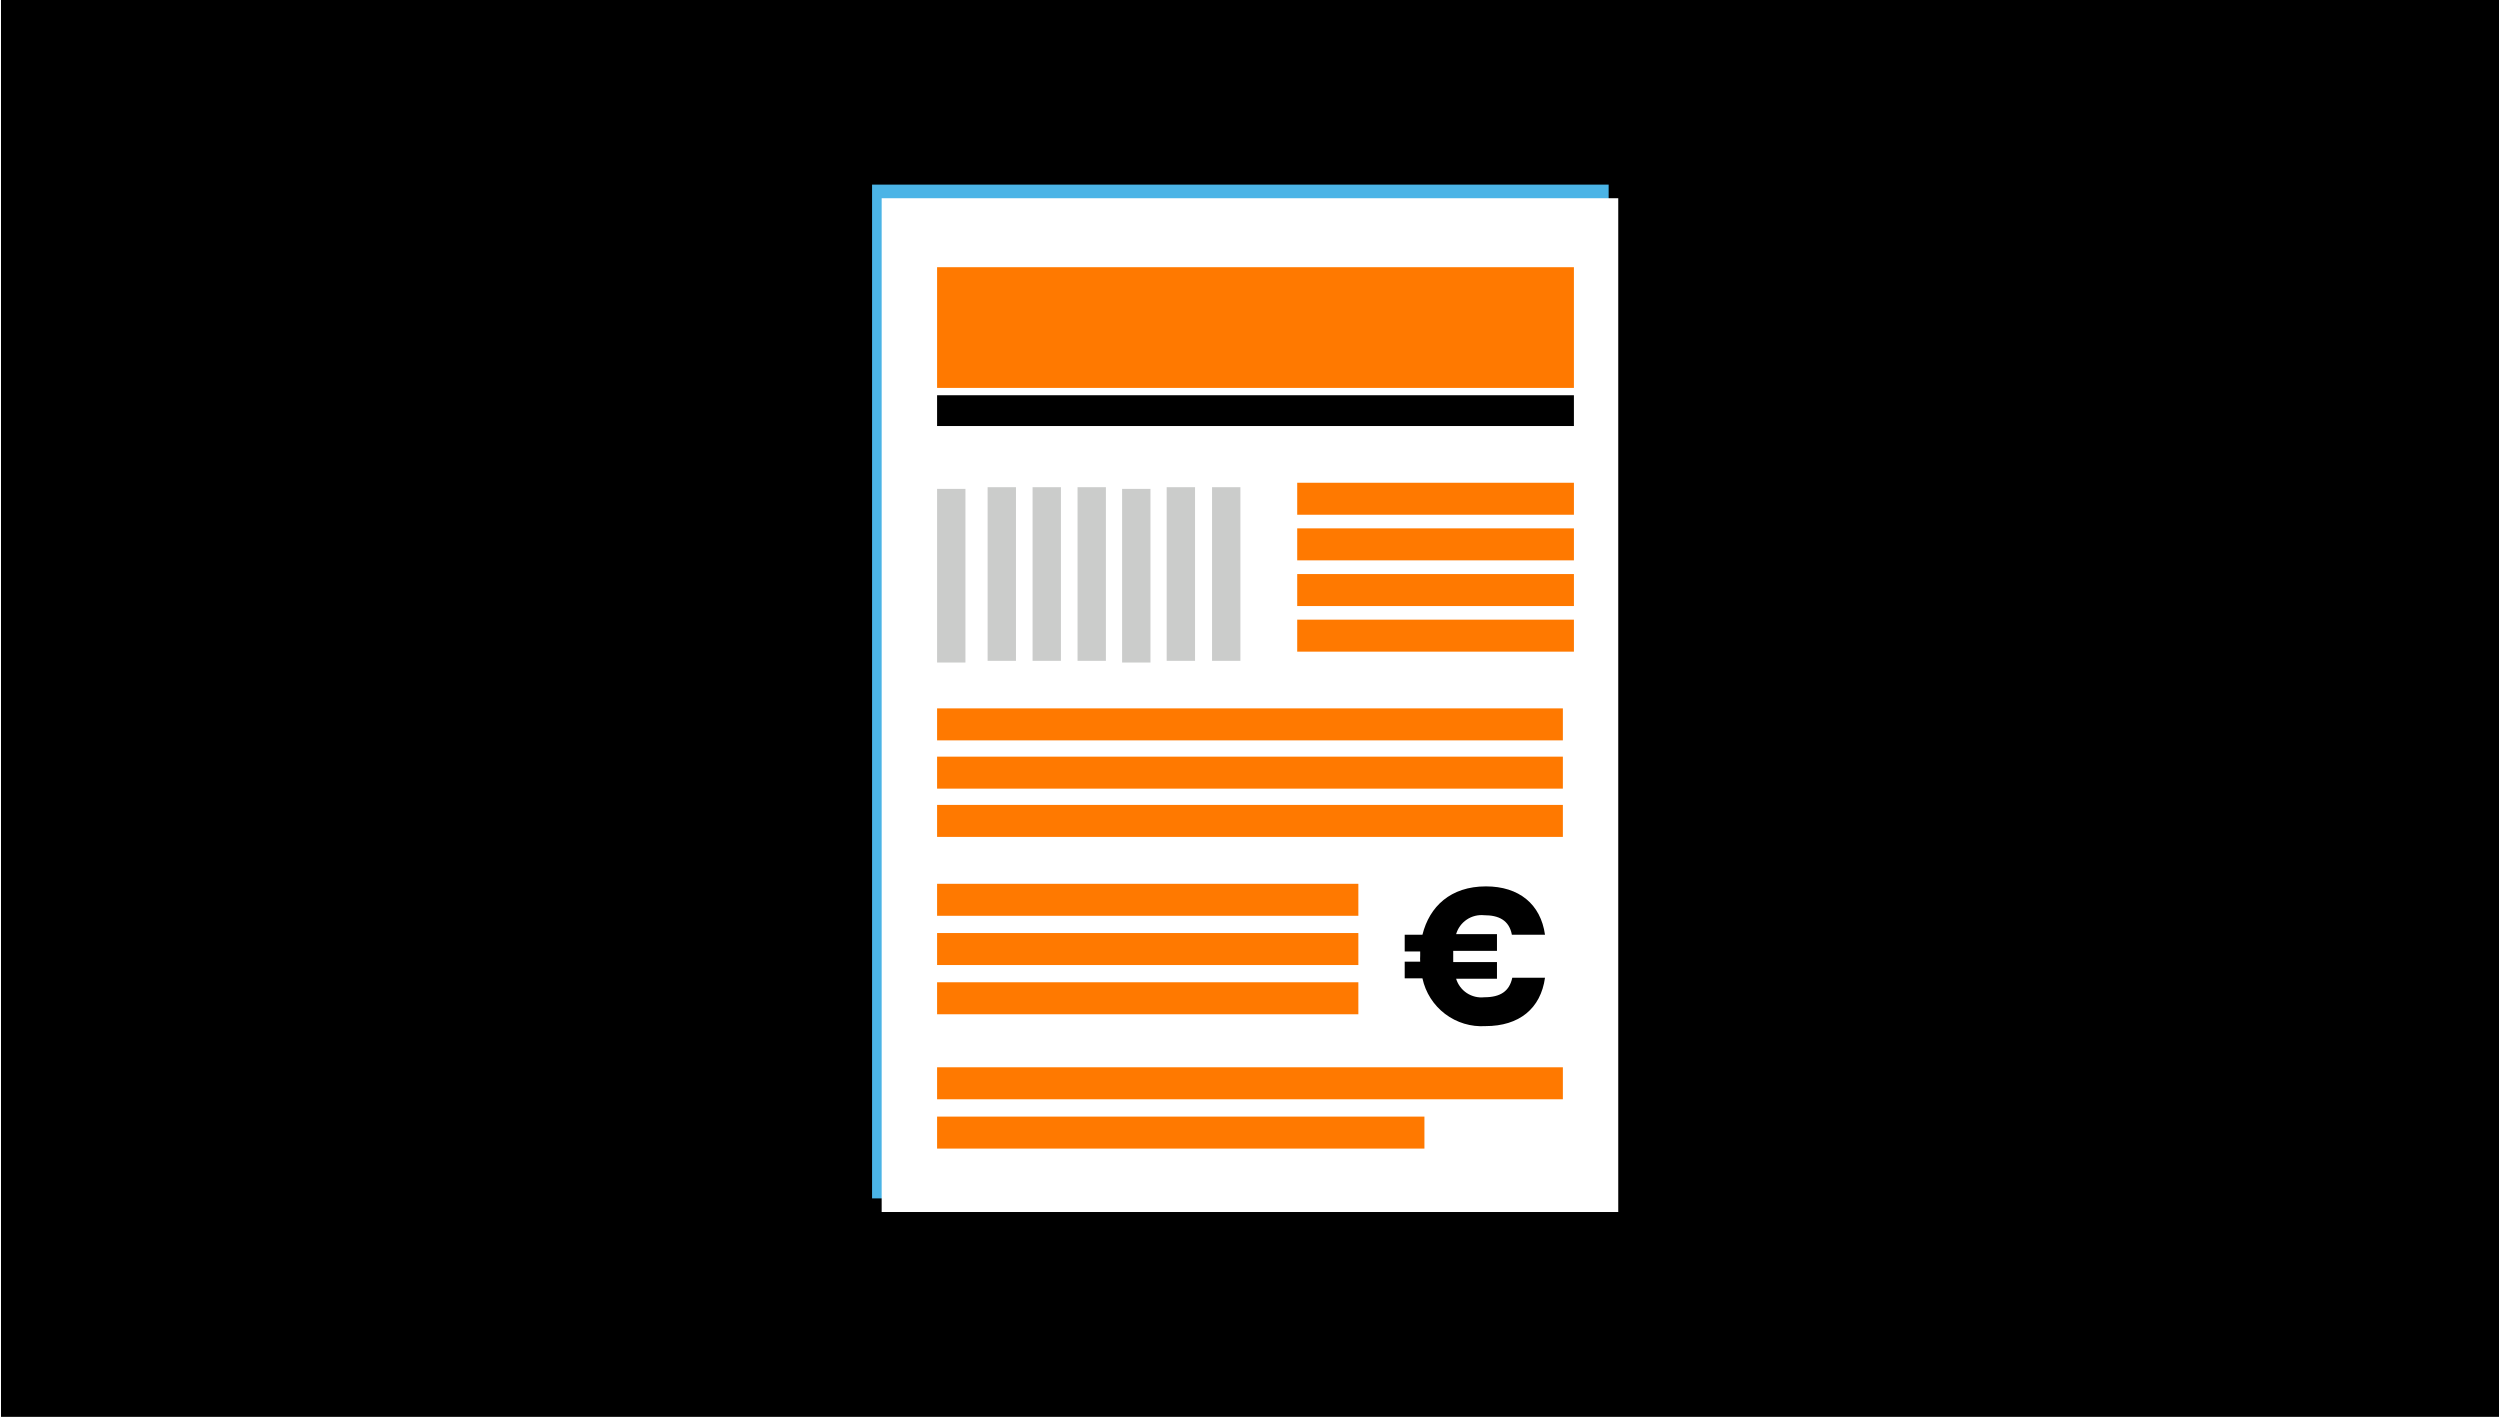 <svg width="480" height="272" viewBox="0 0 365 207" fill="none" xmlns="http://www.w3.org/2000/svg">
<rect x="0" y="0" width="365" height="207" fill="#333333" stroke="none"/>
<g clip-path="url(#clip0_1069_530)">
<path d="M365 0H0V207.048H365V0Z" fill="black"/>
<path d="M234.905 26.975H127.277V175.106H234.905V26.975Z" fill="#4BB4E6"/>
<path d="M236.308 28.965H128.68V177.096H236.308V28.965Z" fill="white"/>
<path d="M229.829 39.043H136.777V56.681H229.829V39.043Z" fill="#FF7900"/>
<path d="M229.829 57.752H136.777V62.25H229.829V57.752Z" fill="black"/>
<path d="M229.831 70.539H189.398V75.214H229.831V70.539Z" fill="#FF7900"/>
<path d="M229.831 77.204H189.398V81.878H229.831V77.204Z" fill="#FF7900"/>
<path d="M229.831 83.879H189.398V88.554H229.831V83.879Z" fill="#FF7900"/>
<path d="M229.831 90.544H189.398V95.218H229.831V90.544Z" fill="#FF7900"/>
<path d="M228.216 103.507H136.777V108.181H228.216V103.507Z" fill="#FF7900"/>
<path d="M228.216 110.56H136.777V115.234H228.216V110.56Z" fill="#FF7900"/>
<path d="M228.216 117.612H136.777V122.287H228.216V117.612Z" fill="#FF7900"/>
<path d="M198.333 129.139H136.777V133.814H198.333V129.139Z" fill="#FF7900"/>
<path d="M198.333 136.333H136.777V141.008H198.333V136.333Z" fill="#FF7900"/>
<path d="M198.333 143.527H136.777V148.202H198.333V143.527Z" fill="#FF7900"/>
<path d="M207.988 163.155H136.777V167.829H207.988V163.155Z" fill="#FF7900"/>
<path d="M228.216 155.949H136.777V160.624H228.216V155.949Z" fill="#FF7900"/>
<path d="M140.922 71.434H136.777V96.808H140.922V71.434Z" fill="#CBCCCB"/>
<path d="M148.305 71.187H144.16V96.56H148.305V71.187Z" fill="#CBCCCB"/>
<path d="M167.957 71.434H163.812V96.808H167.957V71.434Z" fill="#CBCCCB"/>
<path d="M174.469 71.187H170.324V96.56H174.469V71.187Z" fill="#CBCCCB"/>
<path d="M181.098 71.187H176.953V96.56H181.098V71.187Z" fill="#CBCCCB"/>
<path d="M161.445 71.187H157.301V96.56H161.445V71.187Z" fill="#CBCCCB"/>
<path d="M154.875 71.187H150.73V96.56H154.875V71.187Z" fill="#CBCCCB"/>
<path d="M207.366 139.03H205.105V136.581H207.696C208.72 132.46 211.805 129.516 216.974 129.516C221.813 129.516 224.98 132.118 225.604 136.581H220.765C220.365 134.438 218.811 133.731 216.727 133.731C215.826 133.638 214.921 133.863 214.17 134.369C213.419 134.875 212.869 135.629 212.617 136.498H218.587V138.936H212.194C212.194 139.183 212.194 139.465 212.194 139.748V140.572H218.587V143.009H212.617C212.879 143.87 213.432 144.611 214.183 145.106C214.933 145.6 215.833 145.817 216.727 145.718C219.081 145.718 220.4 144.846 220.824 142.868H225.604C224.98 147.366 221.837 149.933 216.915 149.933C214.797 150.067 212.7 149.436 211.008 148.155C209.316 146.873 208.14 145.026 207.696 142.951H205.105V140.513H207.366C207.348 140.231 207.348 139.948 207.366 139.666V139.03Z" fill="black"/>
</g>
</svg>
